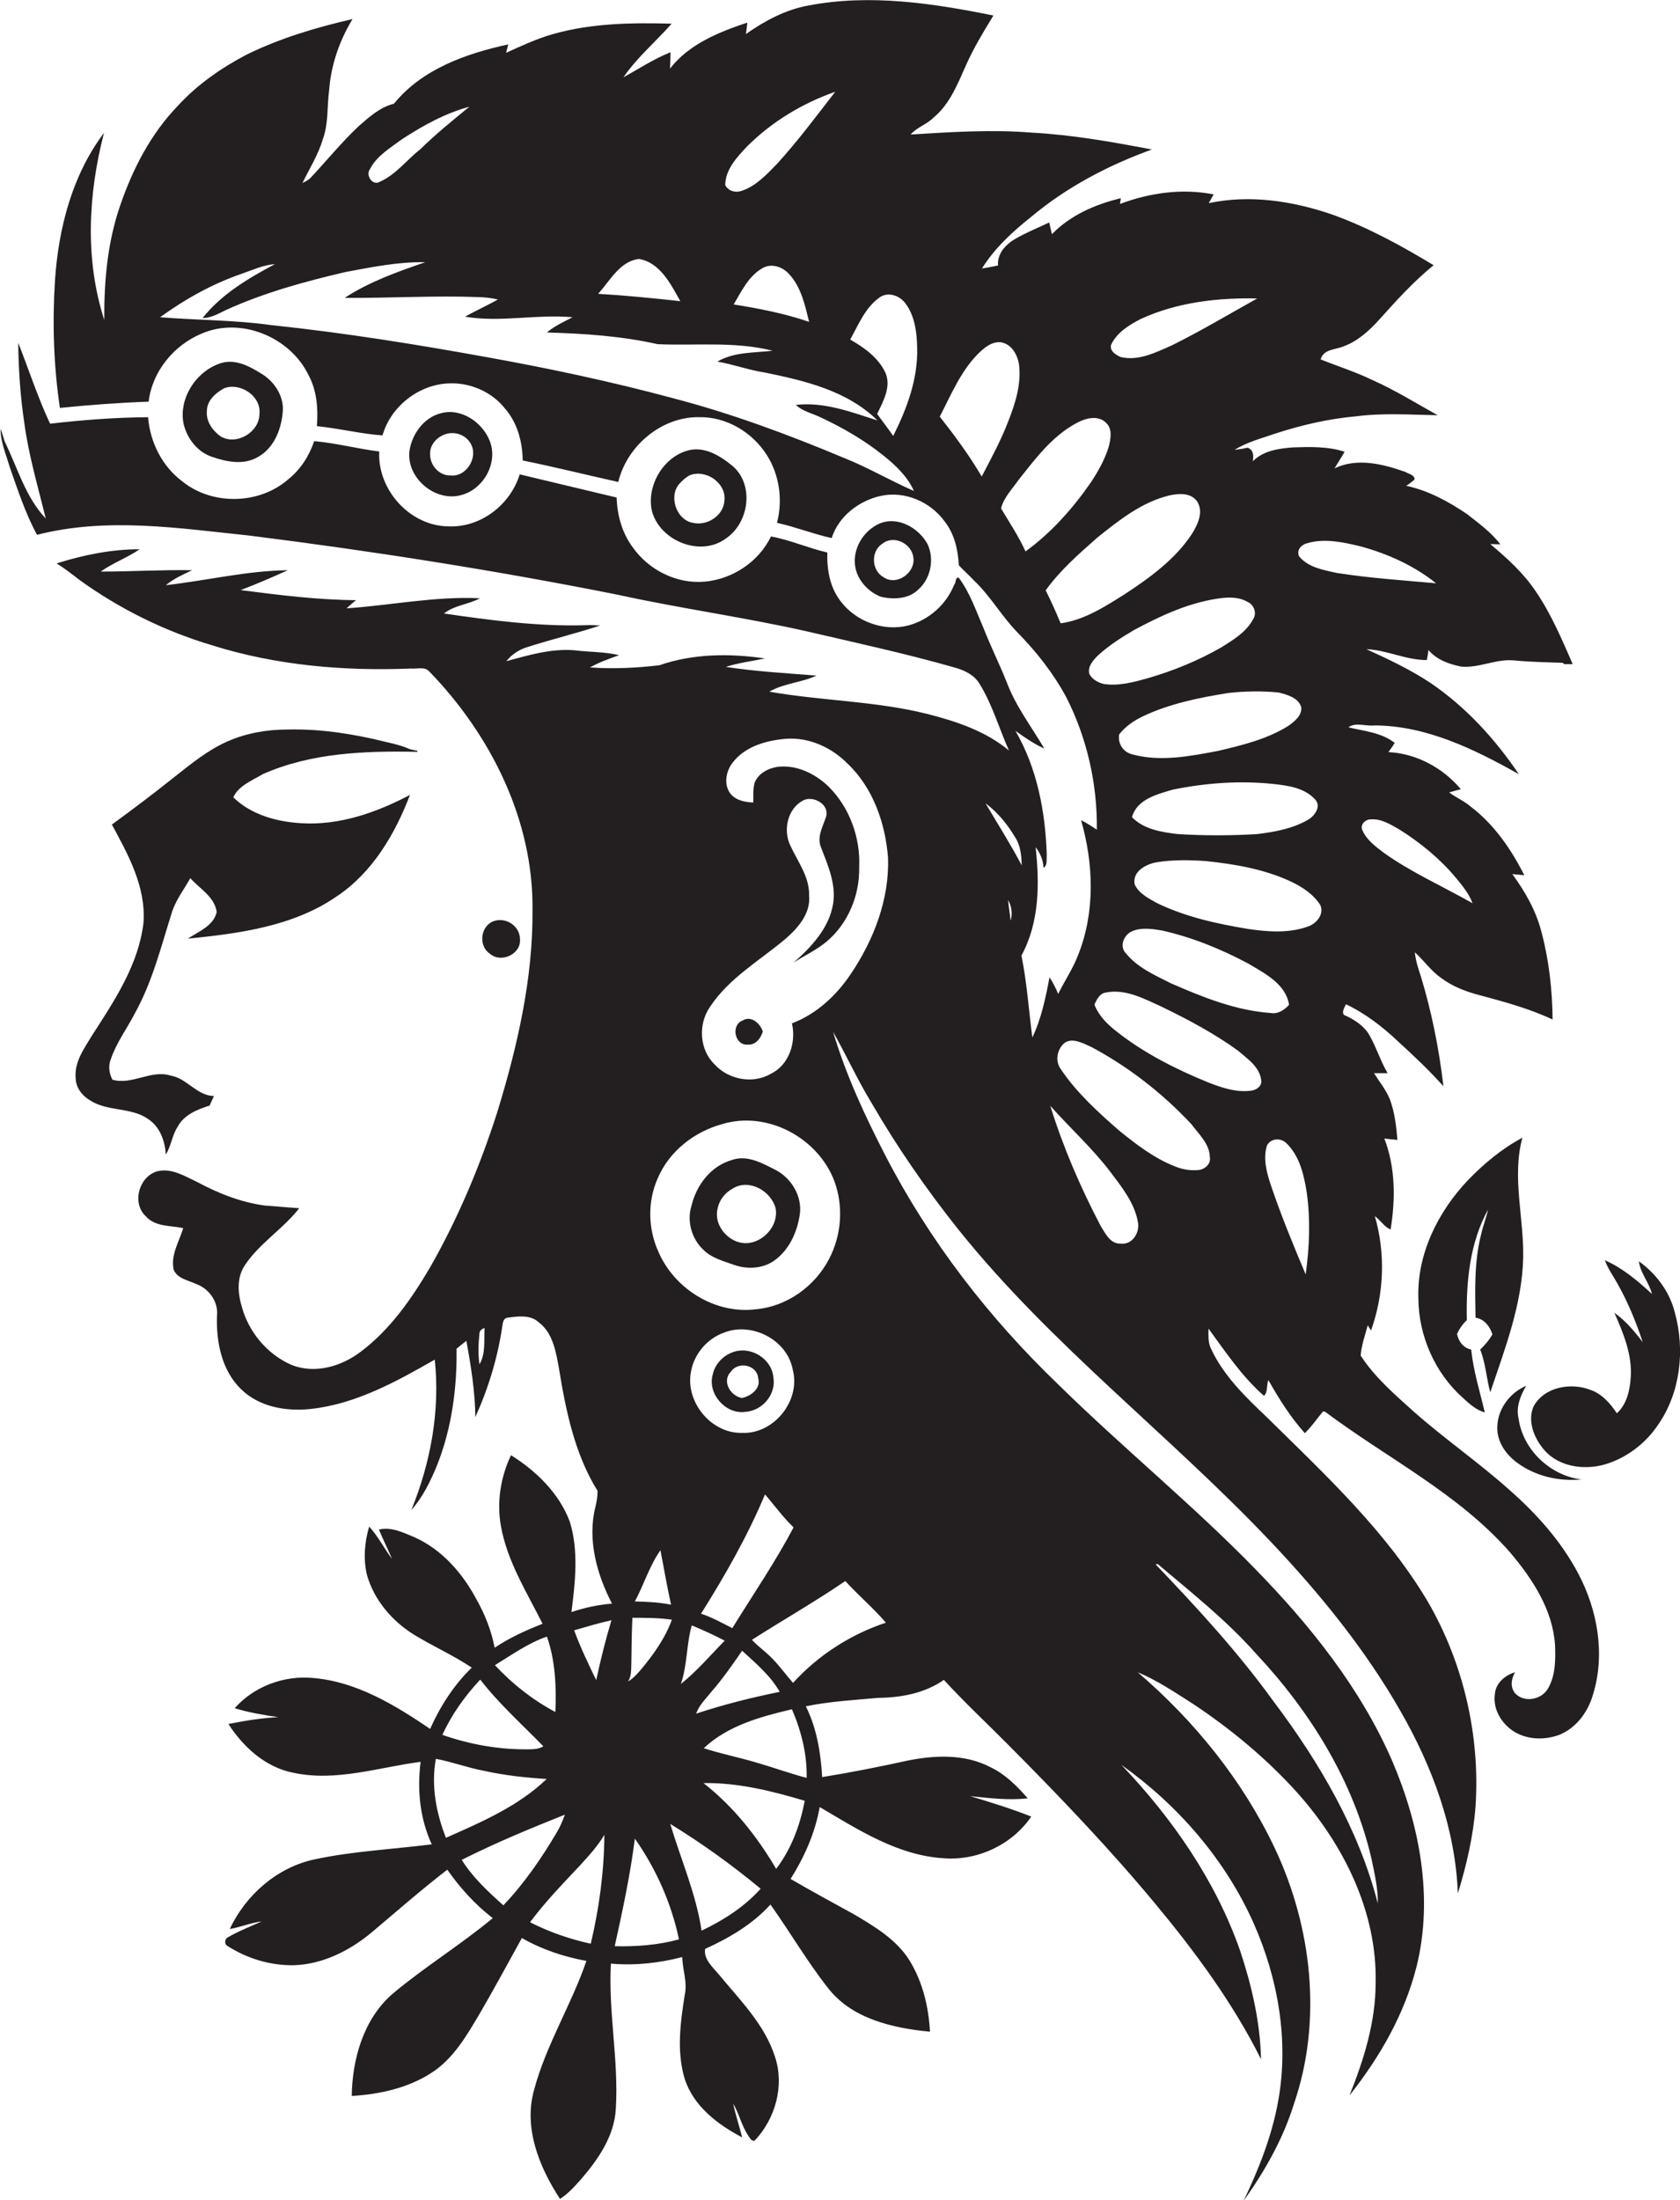 <?xml version="1.0" encoding="utf-8"?>
<!-- Generator: Adobe Illustrator 19.2.0, SVG Export Plug-In . SVG Version: 6.00 Build 0)  -->
<svg version="1.1" id="Layer_1" xmlns="http://www.w3.org/2000/svg" xmlns:xlink="http://www.w3.org/1999/xlink" x="0px" y="0px"
	 viewBox="0 0 617.1 807.9" enable-background="new 0 0 617.1 807.9" xml:space="preserve">
<g>
	<path fill="#231F20" d="M554.4,547.1c-11.3-10.1-23.8-18.7-35.2-28.8c-7-6.3-14.3-12.6-19.4-20.5c0.3-3.8,1.6-7.4,2.6-11.1l1.2,1.9
		c4.8-13.4,5.4-28.3,1.4-42c2,1.4,3.5,4,5.8,4.9c1.8-11.1,1.8-22.8-2.3-33.4c1.6,0.2,3.2,0.4,4.8,0.5c-0.4-5-1-10-2.7-14.7
		c-1.4-3.6-3.9-6.6-5.9-9.8c1.7,0,3.3,0,5,0c-2.6-4.4-4.1-9.4-6.6-13.8c-1.9-3.4-5.1-5.5-8.5-7.2c-2.4-0.5-0.8-3-0.2-4.3
		c7.2,3.4,13.6,8.4,19.3,13.8c5.7,5.2,11.3,10.5,16.5,16.3c-1.6-13.7-4.3-27.2-8.3-40.4c-1-2.9-1.9-5.8-2.2-8.8
		c3.3,3,5.9,6.8,9.6,9.4c4,3,8.7,4.9,13.6,6.2c9.3,2.5,18.7,5,27.4,9.1c-0.1-10.8-1.3-21.7-4.1-32.2c-2-7.8-6-14.8-10.7-21.2
		c1.1,0.1,3.3,0.3,4.4,0.4c-4.8-9.5-11.1-18.7-19.7-25.2c-2.4-2.1-5.4-3.3-7.9-5.2c1.4-0.4,2.8-0.8,4.3-1.2
		c-6.6-7.8-16.3-13.1-26.6-13.6c0.8-1.1,1.6-2.2,2.3-3.4c-4.9-3.8-11.2-4.3-17-5.7c2.7-2,6.4-0.3,9.6-0.7c19.1,0.1,36.6,8.7,53,17.9
		c-8.7-12.9-19.4-24.6-32.3-33.4c-7.5-5-15.6-8.8-23.7-12.5c7.5,0.3,14.5,4,22.2,4c0.2-0.9,0.5-2.8,0.6-3.7c3,3.6,7.6,5.2,12,6.1
		c6.5,0.6,12.6-2.8,19.1-2.3c6,0.6,12.1,0.7,18.2,0.9l0.6,0.5c0.8,0,2.3,0,3.1,0c-4-9.1-7.9-18.4-13.5-26.6
		c-4.5-6.8-10.6-12.3-16.8-17.5c0.9,0,2.8,0.1,3.7,0.1c-3.3-4.4-7.9-7.7-12.2-11.1c-6.8-4.6-14.3-8.7-22.4-10.4
		c1.1-0.6,2.1-1.5,3.1-2.3c0.1-1.7-2.3-2.1-3.4-2.8c-8.2-2.9-17.7-5.3-26-1.3c1.2-2,2.5-4,3.7-6.1c-6.1-2-12.7-1.8-19-1.6
		c-5.2,0.4-10.9,1.2-14.7,5.1c0.3-2,0.3-4.3-2-5c-1.5,0.4-3.1,0.6-4.7,0.8c4.6-2.9,9.9-4.2,15-6c9.6-3.1,19.4-5.4,29.5-6.3
		c10-1.3,20-0.6,30.1-0.4c-7.9-4.4-15.6-9.2-23.9-12.9c-6.2-3-12.8-5.1-19.1-7.6c1.1-3.9,5.4-3.5,8.4-4.8c5.2-1.9,9.4-5.7,13.1-9.8
		c6.3-7,12.6-14,20-20c-11.9-7.2-24.3-14-37.5-18.7c-14.4-4.9-30-7.3-45.1-4.1c0.6-1.1,1.2-2.1,1.8-3.2c-11.5-2.3-23.5-0.6-34.4,3.5
		c0.1-0.5,0.2-1.6,0.3-2.1c-9.3,2.2-18.5,6.2-25.3,13.2c-0.3-1.4-0.7-2.9-1-4.3c-4,1.9-8.2,3.6-12.1,5.8c-3.6,2-7.1,5.5-6.7,10
		c-2,0.4-3.9,0.8-5.9,1.1c4.6-7.4,11.2-13.5,18-18.9c13.1-11,28.4-19,44.4-24.8c-14.6-2.8-29.3-5.4-44.2-6.2
		c-14.8-1.2-29.6-0.2-44.4,0.7c2.3-2.7,6-3.7,8.5-6.3c6-5,8.8-12.4,11.9-19.3c2.8-6.3,6.4-12.2,10-18.1c-22.2-4.5-45.3-8-67.8-3.7
		c-8.5,1.5-16.1,5.6-23.1,10.5c0.2-1.4,0.4-2.8,0.5-4.2c-10.5,3.5-21.4,7.9-28.4,16.9c0.1-2,0.2-4,0.2-6c-6.1,2.4-11.5,6-17.3,9.2
		c5-7.3,11.9-13.1,17.7-19.7c-14.5-0.4-29.4-0.2-43.5,3.8c-6,1.7-11.6,4.3-17.3,6.9c0.2-0.8,0.6-2.4,0.8-3.1
		c-15.5,3.4-31.6,9-42,21.8c-5,1.2-9,4.8-12.8,8.1c-6.4,6-11.9,12.8-17.9,19.2c-0.8,0.8-1.9,1.3-2.9,1.8c2.6-5.3,5.8-10.4,7.5-16.1
		c2.1-5.8,1.5-12,2.3-18c0.7-9.3,3.8-18.2,8.6-26.1c-13.4,3.1-26.6,7-39,13.1c-9.3,4.9-18.1,11-25.2,18.8
		C55.5,49,48.8,61.9,44.2,75.3c-4.7,13.5-6,27.9-5.9,42.2c-7.2-22.3-5.9-46.3-0.1-68.7c-11.7,15.5-16.7,35-18,54.1
		c-1,15.6-0.5,31.4,1.8,46.9c10.8-1.1,21.7-1.9,32.6-2.3c1.3-11.1,9.3-20.8,19.5-25c14.3-6.2,32.3,1.2,39.1,15
		c3.2,5.8,3.7,12.5,3.2,19c8.1,0.8,16,2.8,24.1,3.4c3-10.6,13.3-18.7,24.3-19.1c7.7-0.4,15.7,3,20.5,9c4.7,5.3,6.6,12.3,6.7,19.3
		c11.8,2.4,23.4,5.3,35.1,7.9c3.2-13.3,15.9-24,29.7-23.8c10-0.2,19.5,5.5,24.8,13.8c4.7,7.3,6,16.6,3.8,25
		c6.8,1.5,13.3,4.1,20.1,5.6c2.5-8,10.1-13.8,18.1-15.5c8.8-1.9,18.2,2.2,23.4,9.4c3.6,4.6,4.9,10.4,5.2,16.1c1.9,2,4,3.9,5.9,5.9
		c5.8,5.6,9.8,12.7,15.4,18.5c7.1,7.2,13.4,15.2,18.2,24.1c7.6,15,11.4,31.8,11.2,48.6c-1.9-1.3-3.8-2.5-5.8-3.5
		c4.6,16,5.2,33.6-1,49.3c-1.9,5.1-5,9.6-7.4,14.5c-0.9-2.1-1.9-4.2-3.2-6.1c-1.4,7.5-3,15.2-6.3,22.1c-1.3-10-2-20.2-4-30.1
		c6.6-12.1,6.7-26.4,5.2-39.8c1.7,2.2,2.8,4.8,2.9,7.6c1.6-1,1-3.1,1.2-4.7c-0.5-15.8-3.5-31.8-11.5-45.6c3.4,2.4,6.8,4.8,10.6,6.5
		c-4.7-8-10.4-15.4-13.7-24.1c-2.7-6.8-6-13.4-8.7-20.3c-2.7-6.2-4.9-12.8-9-18.3c-1.3-0.6-1,1.9-1.7,2.5c-2.9,7.3-9.3,13-16.9,15
		c-9.1,2.3-19.3-1.5-24.9-9c-3.9-5.1-5-11.6-4.8-17.8c-7-1.6-13.6-4.6-20.7-5.9c-4.5,9.3-14.1,15.7-24.4,16.6
		c-10.2,0.9-20.4-4.2-26.3-12.5c-4-5.3-5.8-11.9-6-18.4c-11.9-2.8-23.8-5.7-35.6-8.5c-3.4,11.1-14.3,19.6-26.1,19.1
		c-14.2-0.1-26.2-13.4-25.5-27.5c-8-1-15.9-3.1-23.9-3.8c-1.8,5.4-5,10.4-9.5,14c-10.6,9.3-27.9,9.7-38.9,0.8
		c-7.4-5.5-11.9-14.4-12.6-23.6c-12,0.1-24,1-36,2.4c-4.5-9.6-7.8-19.8-11.7-29.7c0.1,10,0.8,20,2.3,29.9c1.6,11.7,5,23.1,7.8,34.6
		c-7.5-7.9-10.4-18.8-15.1-28.3c-0.5-1.6-0.9-3.1-1.5-4.6c0,4.8,2,9.3,3.3,13.8c3,8.5,5.8,17.2,10.1,25.1
		c25.7-6.6,52.3-2.4,78.2,0.3c45.3,5.7,90.4,12.8,135.1,21.7c22.8,5,46,8.2,68.8,13.3c18.5,4.3,37,8.3,55.2,13.5
		c3.5,1,7,2.7,8.9,5.9c4.7,7.6,7.2,16.4,10.8,24.5c-8.5-7.1-19.3-10.7-29.9-13.4c-19.1-4.8-38.9-4.8-58.1-8.2
		c5.3-3.1,11.8-3.3,17.3-5.9c-11.1-0.9-22.3-1.5-33.3-3.2c4.7-1.5,9.6-2.1,14.4-3.1c-12.9-1.9-26.4-1.8-38.8,2.5
		c-8.5,1-17,1.4-25.5,0.8c3.4-1.9,7.1-3.2,10.7-4.5c-5.4-1.3-10.9-1.1-16.4-1.8c-8.6-0.7-16.8,1.8-25,4c2-2.5,4.7-4.3,7.8-5.2
		c8.8-2.8,17.8-5,26.7-7.9c-1.9-0.1-3.7-0.2-5.5-0.1c-17.4,0.5-34.7-1.8-51.9-4.3c3.6-3,9-3.3,13.2-5.6c-16.4-0.8-32.7,2.6-49,3.7
		c1.1-1,2.3-2.1,3.5-3c-14.2-0.1-28.4-1.9-42.4-3.7c5.8-2.2,11.6-4.7,17.3-7.3c-15.1,0.2-29.8,3.8-44.8,5.5c2.9-2.4,6.3-3.9,9.7-5.5
		c-11.2-0.2-22.4,0.5-33.6,0.5c4.5-3.2,9.8-5.1,14.3-8.2c-10.4,0-20.7,2.1-30.5,5.2c2.9,1.8,5.6,3.9,8.3,6
		c14.8,10.7,31.4,18.9,48.9,24.1c23.6,7.4,48.5,9.5,73.1,8.5c2.2,0.2,4.9-0.8,6.6,1.1c22.6,23.3,38.3,54.7,37.9,87.6
		c0.2,25.3-5.6,50.3-13,74.4c-6.3,19.6-14.3,38.7-24.5,56.6c-6.8,11.6-14.7,23-25.6,31.2c-7.1,5.4-16.9,8.3-25.5,4.8
		c-8.9-3.9-15.7-12.1-18.2-21.4c-1.5-5-1.9-10.9,1.3-15.4c5.4-8,13.9-13.1,19.8-20.7c-4.2-0.3-8.5-0.7-12.7-1
		c-8.8-1.2-17.1-4.5-24.9-8.7c-4.5-2.1-9.2-5.1-14.4-3.9c-6.8,1.8-9.6,11.6-4.4,16.5c3.5,4,9.1,3.4,13.8,4.4
		c-1.5,5-4.7,9.9-3.5,15.3c1.4,3.3,5.3,3.8,8.2,5.2c4.8,1.7,8.3,6.6,7.7,11.8c-0.3,9.5,1.7,19.8,8.7,26.7c6.7,6.7,16.7,8.4,25.8,7.4
		c16.5-1.8,31.3-10,45.5-18.1c2,18.7-1.5,37.8-8.6,55.2c4.2-4.7,7-10.5,9.4-16.3c5.4-13.6,7.4-28.3,7.2-42.9c1.2-1,2.4-2,3.6-2.9
		c1.7,9.2,3.2,18.6,3.3,28c4.8-10.6,8.2-21.8,9.9-33.3c0.2-1.2,0.3-3,1.9-3.2c3.8-0.5,8.4-1.2,11.5,1.7c5.2,3.9,6.3,10.8,7.4,16.8
		c2.5,15.5,5.8,31.6,14.2,45.1c0,2-0.3,3.9-0.8,5.9c-3,12,0.5,24.7,6.1,35.5c-5.1,0.4-10.1,1.5-14.9,3.1c1.4-11,2.7-22.5-0.6-33.2
		c-3.9-10.4-12.3-18.6-21.6-24.4c-3.8,8-5.3,17.2-3.7,26c2.3,13,9.5,24.3,15.3,35.9c-6.1,2.4-12.1,5.1-17.6,8.8
		c-1.2-6.3-3.6-12.3-6.7-17.8c-5.1-9.6-12.7-18.3-22.8-22.8c-4.1-1.7-8.5-3.9-13-2.8c1.5,3.7,3.3,7.2,4.8,10.8
		c-2.9-3.9-5.1-8.3-8.4-11.9c-1.7,5.8-2.2,12-0.8,17.8c2.6,9.1,9.1,16.8,17.1,21.8c7,4.3,14.5,7.6,21.4,12.2
		c-6.6,6.4-11.6,14.2-15.3,22.5c-13-8.8-27.1-17.4-43.1-18.7c-10.6-1-21.6,3.1-28.7,11.1c5.2,1.6,10.6,2.5,16,3.3
		c-6.2,0.3-12.2,1.3-18.3,2.5c5.5,8.5,13.6,15.9,23.8,17.9c15.7,3.4,31.4-2,46.8-4c-1.3,10.2-0.3,20.8,4.1,30.3
		c-14.3,1.8-28.9,2.5-43,5.5c-13.7,2.9-25.3,13-31.2,25.6c4-0.7,7.7-2.3,11.7-2.8c-4.1,1.9-8.4,3.5-12.3,5.8
		c-1.2,0.4-1.5,2.4-0.4,3.1c7.2,4.7,15.8,7.3,24.4,7.2c10.5-0.3,20.4-5.2,28.4-11.8c9.3-7.8,18.5-15.9,28.1-23.3
		c4.7,6.7,10.2,12.8,16.7,17.8c-11.8,9.8-25,17.9-36.7,27.7c-10.7,9.2-14.9,23.9-15.1,37.6c10.2-0.6,20.7-2.9,29.3-8.5
		c8.1-5.2,13-13.8,17.8-21.9c5.3-9.1,10.3-18.4,15.4-27.6c7.3,4.2,15.4,6.9,23.7,8.4c-5.5,16.1-14.8,30.8-19.2,47.3
		c-4,14,1.9,28.5,9.5,40.1c3-1.9,5.4-4.6,7.8-7.3c6.3-7.3,12.2-15.9,12.7-25.8c1.1-17.8-2.8-35.5-1.8-53.3
		c8.8,0.8,17.6-0.2,26.2-2.4c0.1,4.7,2,9.3,0.9,14c-1.6,10.1-3,20.7,0,30.7c3.2,10,12.1,16.8,21.1,21.5c-1-4.1-2.4-8.2-3.3-12.4
		c2.2,3.7,3.1,8.1,5.5,11.7c0.6,0.8,1.1,2.2,2.4,1.9c7.6-8,11-20.1,7.5-30.7c-3.8-12-13-21-20.8-30.5c-2.2-2.6-5.5-5.5-4.9-9.2
		c8.8-4,17.4-9,24-16.3c7.2,10.1,13.4,20.8,21.1,30.6c8.8,11.4,23.9,14.8,37.5,16.1c-0.5-9.2-2.7-18.4-7.6-26.3
		c-4.8-7.6-12.7-12.3-20.3-16.8c-7.8-4.3-15.6-8.5-23.3-13c5.1-8.1,9-16.9,10.7-26.4c14.1,8.3,28.7,17.8,45.5,18.8
		c12.5,1,25.2-5,32.2-15.3c-7.3-2.9-14.8-5.2-22.4-7.5c7,0.7,14,1.6,21.1,0.8c-3.9-4.5-8.2-8.8-13.6-11.4
		c-9.3-4.9-20.3-4.5-30.3-2.5c-10.5,2.3-21,4.4-31.6,6.1c-0.5-8.9-2-18-6-26c8.8-1.8,17.8-2.3,26.7-3.1c8.4-0.1,17-1.7,24-6.6
		c7.7,8.4,16,16.1,24,24.2c18.5,18.6,36.6,37.5,53.4,57.7c14.8,17.8,28.7,36.6,39.1,57.4c-0.3-13.6-3.4-27-7.7-39.9
		c-9-25.7-24.9-48.6-43.6-68.2c20.8,14.8,38.2,34.8,48.6,58.2c9,20.3,13,43.2,9,65.3c-2.3,12.8-7.1,24.9-12.7,36.6
		c7.8-10.9,14.5-22.7,18.5-35.6c10.5-30.6,6.6-64.9-7-93.8c-11.8-24.9-29.5-46.8-50.4-64.7c7.2,3,13.7,7.4,20.3,11.6
		c14,9.3,27,20.1,38.2,32.5c17.1,19.1,29.5,43.9,28.9,70c0,14.3-4.3,28.1-9.6,41.3c11.1-14,20.2-29.8,24.6-47.2
		c6.3-25.3,1.2-52-8.9-75.6c-11.6-26.7-30.1-49.8-50.4-70.6c-23.1-23.7-48.8-44.6-72.4-67.8c-25.4-24.4-47.1-52.5-63.3-83.8
		c-7.6-14.7-14.6-29.8-19.3-45.6c4.8,8.5,8.9,17.5,14,25.9c9.5,16.4,20.3,32,32.1,46.8c33.9,42.3,77.5,75.3,114.7,114.6
		c18,19,34.7,39.5,47.7,62.3c11.7,20.4,20.1,43.1,21,66.8c3.2-10.4,5.7-21.1,6.5-32c1.7-25.9-4.4-52.4-17.4-74.9
		c-15.4-26.1-37.9-46.9-59.3-68c-7.9-7.5-16-15.3-20.6-25.4c-1-2.2-0.8-4.7-0.8-7.1c6.3,8.6,12.3,17.6,20.4,24.7
		c1.4-1.3,0.9-4,1.6-5.8c3.9,6.9,8.1,13.6,13.4,19.5c2.5-2.4,4.4-5.3,6.7-8l0.7,0.1c22.8,17.1,49,30,68,51.7
		c8.2,9.7,15.7,21.1,16.5,34.1c0.2,5.3,0.2,11.1-2.6,15.9c-2.3,4-8.5,5.3-11.9,1.9c-2.1-2.3-1.6-5.4-0.2-7.9c-3.7,1.1-7.1,4-7.4,8
		c-0.8,5.5,2.4,10.8,6.9,13.7c4.9,3.1,11.3,3.3,16.7,1.3c6.3-2.5,10.7-8.5,12.5-15c4.5-14.7,1.6-30.9-5.5-44.3
		C573.4,565.9,564.4,555.9,554.4,547.1z M503.6,300.9c3.8-0.3,7.2,1.9,10.4,3.7c7.8,4.9,15,10.8,20.9,17.9c2.3,2.8,4.7,5.7,6,9.2
		c-10.9-6.2-22.5-11.3-32.7-18.6c-3-2.3-6.3-4.7-7.8-8.3C499.5,302.8,501.6,300.8,503.6,300.9z M274.5,53.7c9-9,20.3-15.8,32.3-20
		c-7,9-13.8,18.2-21.5,26.6c-3.7,3.8-7.5,7.9-12.6,9.7c-2.3,0.9-5.1,0.3-6.3-2C266.4,62.3,270.7,57.7,274.5,53.7z M297.2,118.2
		c-9-3.1-18.4-4.9-27.7-6.4c2.9-4.9,5.5-10.5,10.7-13.4c3.2-1.8,7.3-0.4,9.6,2.2C294.3,105.4,295.7,112.1,297.2,118.2z M234.7,95.1
		c7.8,1.3,11.7,9.3,15.2,15.5c-10-1.1-20.1-2.1-30.2-2.7C224.1,103.1,227.7,95.9,234.7,95.1z M135.9,62.1c2.5-4.9,7.5-7.8,11.8-11
		c7.7-5,15.8-9.5,24.7-11.9c-6.1,5-12.3,10-18,15.6c-5,3.9-9,9.4-15,12C136.8,68.3,134.2,64.3,135.9,62.1z M310.1,168.2
		c-20.5-8.6-41.5-16.4-63-22c-22.3-6-44.8-10.8-67.5-14.9c-26.5-4.8-53.1-9.1-79.9-11.9c-13.6-1.9-27.3-1.8-40.9-2.9
		c9.1-6.6,19.1-12.2,29.8-15.9c4.1-1.4,8-3.3,12.4-3.6c-9.8,5.2-19.6,11-26.6,19.8c3.1,0,5.8-1.6,8.5-2.9c14-6.4,29-10.5,44-14
		c9.6-1.8,19.4-3.8,29.3-3.6c-10.2,3.5-20.6,7.2-29.6,13.1c16.4,0.1,32.8-0.9,49.2-0.3c2.4,0.1,4.8,0.3,7.1,0.9
		c-4,2.2-8.1,4.1-12.1,6.3c13.1,2.2,26.3-1,39.5,0.2c-3.2,1.7-6.6,3.2-9.4,5.6c13.7,0.4,27.4,1.3,40.7,4.3c14,0.6,28.4-1.1,42.2,2.4
		c-6.8,0.8-14.2,0.4-20.3,4c5.9,1,11.5,3.1,17.4,4c14.7,3,30.4,6.7,41.4,17.6c-9.7-3.1-19.6-6.9-30-5.7c2.6,2.4,6.1,3.1,9.2,4.6
		c8.1,3.8,15.9,8.3,22.9,13.9c4.5,3.6,8.9,7.7,11.3,13.1C327,176.5,318.9,171.7,310.1,168.2z M328.1,160.1c-1.9-2.8-4-5.4-5.9-8.1
		c2.2-4.6,5.3-10,3-15.2c-2.6-5.5-7.8-9.2-12.9-12.1c3-5.4,5.5-11.7,10.7-15.4c3.2-2.4,7.7-0.7,9.8,2.4c3.3,4.6,4,10.6,4.1,16.1
		C337.2,139.2,333.1,150.1,328.1,160.1z M176.1,501c-0.5-3.7-0.4-7.4,0-11.1c0-1.2,0.8-1.9,1.9-2.2
		C177.7,492.1,178.5,497.2,176.1,501z M425.3,574.4c12.4,10.5,25.2,20.6,36,32.8c19.9,21.2,35.9,46.9,42.5,75.5
		c1.1,5.4,2.4,10.8,2.3,16.3c-7-27.2-21.5-51.9-38.3-74.2c-13-18-28-34.3-43.3-50.3C424.7,574.4,425.1,574.4,425.3,574.4z
		 M231.9,610.9c0.1-5.6,0.1-11.2,0.4-16.8c4.8,0,9.7,0,14.5,0.7c-2.5,6.9-6.9,13-11.6,18.6c-1.3,1.5-2.8,3.1-4.5,4.1
		C232,615.5,231.8,613.1,231.9,610.9z M233.2,588.1c3.3-6.1,5.3-13,9.4-18.8c1.3,6.7,2.4,13.3,3.9,20
		C242.1,588.4,237.6,588.2,233.2,588.1z M200.9,601c3.1,8.9,3.5,18.4,3.1,27.7c-8.3-4.4-15.8-10.3-22.2-17.2
		C188,607.7,194,603.4,200.9,601z M176.4,616.8c6.9,8.9,15.3,16.4,23.2,24.5c-1.5,0.9-3.3,1.1-5,1.1c-10.9,0.2-21.8-1.7-32.1-5.3
		C165.9,629.6,170.8,622.8,176.4,616.8z M163.8,674.9c-3.6-9.2-5.5-19.2-3.7-29c6,1.1,11.7,3.3,17.7,4.4c7.6,1.7,15.3,2.5,23,3
		C190.4,663.3,176.9,669.1,163.8,674.9z M184.9,699.7c-5.6-5-11.3-10.3-15.3-16.7c12.3-6.2,25.1-11.5,37.9-16.6
		c-0.8,2.1-1.6,4.2-2.8,6.2C199,682.3,192.6,691.6,184.9,699.7z M217,713.8c-7.7-1.7-15.3-4.3-22.3-7.9c5.5-7.4,11.9-14,18.2-20.7
		c3.3-3.6,6.6-7.2,9.1-11.4C221.9,687.3,220.1,700.7,217,713.8z M219,617c-2.9-6-5.8-12-8.1-18.3c4.6-1.3,9.1-2.7,13.7-3.7
		C222.4,602.3,220.6,609.6,219,617z M225.8,714.7c2.9-13.1,5.7-26.2,7.4-39.5c7.8,11.1,13.4,23.7,16.2,37
		C241.7,714.3,233.7,714.9,225.8,714.7z M257.7,709c-2-13.5-7.6-26.1-11.5-39.2c11.6,7.1,22.7,15.1,33.2,23.8
		C273.4,700.3,265.7,705.2,257.7,709z M269,597.9c-3.8-1.9-7.5-4-11.5-5.3c8.8-14,17.1-28.5,23.5-43.8c3.5,4,6.6,8.4,10.5,12.1
		C284.8,573.6,276.6,585.6,269,597.9z M272.6,606.2c5,4.6,10.4,9.1,13.8,15.1c-10.4,2.1-20.7,4.7-30.7,8c1.1-3.1,3.5-5.4,5.5-7.9
		C265.4,616.6,269,611.4,272.6,606.2z M272.6,526.2c-11.4,0.3-20.9-11.4-18.8-22.4c1.1-6.5,5.9-12.2,12.1-14.4
		c10.2-4.1,23.3,2.6,25.3,13.6C294.2,514.3,284.3,526.7,272.6,526.2z M254.1,596.9c4.1,1.7,8.1,3.5,12.1,5.6
		c-5.3,5.4-10.2,11.2-16.1,15.9C252.5,611.5,252.1,603.9,254.1,596.9z M285.1,686.3c-7-11.9-15.8-23-26.7-31.5
		c12.7-0.2,25.1,2.9,37.2,6.5C293.9,670.2,290.7,679,285.1,686.3z M296.3,652.9c-6.4-1.7-12.7-4-19-5.8c-6.2-1.8-12.6-3.1-18.8-5.1
		c8.8-8.3,20.9-11.6,32.4-14.3C294.3,635.6,296.5,644.2,296.3,652.9z M325.4,595.9c-13,4.3-24.9,12-34.1,22.1
		c-2.5-2.8-4.7-5.9-7.3-8.6c-2.4-2.6-5.4-4.6-7.8-7.2c11.4-7.3,23.2-14,34.3-21.6C315.3,585.9,320.8,590.5,325.4,595.9z
		 M306.5,433.8c3.4,9.2,2.6,19.9-2,28.6c-5.2,10-15.5,17.4-26.8,18.4c-14.9,1.9-29.9-7.4-35.8-21c-3.9-8.5-4.1-18.6-0.3-27.1
		c4.2-9.9,13.4-17.1,23.7-19.9C281.8,407.8,300.5,417.8,306.5,433.8z M312.5,357.7c-5.3,7.9-12.6,14.7-21.6,18.1
		c1.6,7-1,15.2-7.7,18.5c-6.6,3.9-15.6,2.2-20.7-3.4c-5.6-5.4-6.1-14.7-1.8-21c7-10.7,18.3-17.1,27.8-25.1c4.6-4,9.3-9.3,8.7-15.9
		c0.2-6.9-4.2-12.5-6.9-18.4c-2.7-5.6-1.1-13.4,4.6-16.5c3.6-2,9.7,1.2,8.6,5.7c-1.1,3.6-3.5,7.4-2,11.3c2.6,6.7,5.7,13.7,4.5,21
		c-1.5,8.9-8,15.8-14.5,21.5c4-2.6,8.4-4.6,12.1-7.7c7.9-6.6,12.2-17,12-27.3c0.5-11-3.6-22.2-11.5-29.9c-4.9-4.6-11.6-7.8-18.4-7
		c-3.5,0.5-7.1,2.4-8.5,5.8c-0.7,2.4-0.4,4.9-0.5,7.3c-3.3-0.1-7.1-0.9-8.9-4c-2-3.5-0.9-8,1.6-11c4.6-5.7,12.2-7.8,19.3-8.4
		c8.4-0.6,16.7,3.1,22.6,9.1c9.4,8.9,13.9,21.9,14.9,34.6C326.7,330.2,321,345.1,312.5,357.7z M372.9,307.5c2,3,2.3,6.8,2.4,10.3
		c-4.1-7.8-8.8-15.2-13.3-22.8C366.5,298.3,370.1,302.8,372.9,307.5z M371.2,338.1c-0.2-2.5-0.7-5-0.9-7.6
		C371.6,332.9,372,335.6,371.2,338.1z M469.6,254.3c3.2,0.8,7.4,1.9,8.4,5.5c0.2,3.1-2.6,5.2-4.8,6.8c-7.9,4.9-17,7.1-26,9.2
		c-10.1,1.9-20.8,4-31,1.3c-3.5-0.7-5.7-3.9-5.1-7.4c2.3-3,5.5-5.1,8.8-6.7c9.8-4.6,20.6-6.8,31.2-8.5
		C457.3,253.8,463.5,253.7,469.6,254.3z M483,293.5c2.4,2.5,0.1,5.9-2.3,7.4c-5.7,3.4-12.4,4.6-18.9,5.4c-9.7,0.6-19.5,0.6-29.2,0
		c-5.9-0.7-12.4-1.7-16.8-6.2c1.8-6.6,9.2-8.4,14.9-10.1c12.2-2.5,24.7-3.4,37.1-2.1C473.2,288.5,479.1,289.3,483,293.5z
		 M408.1,126.7c2.1-4.6,6.7-7.4,11-9.6c13.3-6.1,28.2-7.8,42.7-7.5c-10.4,5.8-20.6,11.9-31.3,17.2c-5.9,2.6-12.3,5.9-18.9,4.3
		C409.9,130.3,407.6,129,408.1,126.7z M345.2,153c4.1-7.9,7.5-16.3,13.8-22.8c2.3-2.3,5.2-4.9,8.7-4.5c3.9,0.7,6,4.5,6.6,8.1
		c0.9,7.2-1.3,14.2-3.9,20.8c-2.7,7.1-6.3,13.7-9.8,20.4C356.1,167.3,350.7,160,345.2,153z M367.7,186.7c1-4,4.1-7.1,6.4-10.4
		c6.1-7.7,12.2-15.9,20.9-20.7c3.3-1.9,8.1-3.4,11.2-0.4c2.5,2.2,1.8,5.9,1.1,8.7c-1.4,4.7-3.8,9-6.5,13.1
		c-6.7,9.7-14.6,18.6-24.1,25.5C374.2,197,370.8,191.9,367.7,186.7z M389.6,228.9c-1.7-4.1-3.5-8.1-5.5-12.1
		c5.3-7.4,12.2-13.4,19-19.4c8-6.4,16.4-13.1,26.6-15.5c3.4-0.7,7.7-1,10,2.2c2.5,3.8,0.3,8.5-1.9,12c-6.2,9.4-15.5,16.1-24.8,22.2
		C405.8,222.8,398.3,227.7,389.6,228.9z M400.1,247.4c-0.6-2.8,1.5-5,3.3-6.8c4-3.6,8.5-6.5,13.1-9.2c9.5-5.1,19.5-9.8,30.3-11.5
		c3.8-0.6,7.9-0.9,11.4,1.1c2.4,1,3.6,4.2,2.1,6.4c-2.5,4.7-7.3,7.6-11.8,10.4c-8.4,4.8-17.4,8.5-26.7,11.2
		c-5.3,1.5-10.8,3-16.3,2.2C403.4,250.7,401.1,249.5,400.1,247.4z M411.7,456.7c-3.9,0.2-5.7-3.8-7.4-6.5
		c-7.4-14.1-13.8-28.9-18.5-44.1c7.3,8.2,15.5,15.6,22.1,24.3c4.2,5.6,8.9,11.4,10.1,18.5C418.7,452.7,415.9,457.2,411.7,456.7z
		 M439.7,429.7c-2.8,0.2-5.6-0.3-8.2-1.4c-7.6-3-14.1-8-20.4-13.1c-7.8-6.8-15.6-13.9-21.4-22.5c-2.2-3-1.5-7.2,1.2-9.6
		c3-2.3,7,0.1,10,1.4c13.7,7.3,26.1,17,36.7,28.3c2.7,3.7,6.7,7.2,6.8,12.1C444.9,427.6,442.3,429.7,439.7,429.7z M459.8,400.5
		c-5.5,0.8-10.9-1-16-3c-12-4.9-23.7-10.8-33.9-18.9c-3.3-2.6-6.4-5.7-7.9-9.7c0.9-1.8,1.8-4,4.1-4.4c7.3-1.5,14.2,2.3,20.6,5.2
		c9.7,4.7,19.3,9.8,28,16.1c3.5,3,8.2,6.1,8.6,11.2C463.4,398.9,461.6,400.2,459.8,400.5z M430.1,361.1c-5.9-3-12.4-5.8-16.6-11.1
		c-2.4-2.5-0.7-6.7,2.3-8c3.4-1.5,7.4-0.9,11-0.3c11.1,2.5,21.7,6.8,31.8,12.2c6,3.6,13.7,7.4,14.9,15.1c-1.7,1.9-4.1,3.5-6.8,3
		C453.9,371.1,441.8,366.2,430.1,361.1z M479.6,468c-4.6-10.9-9.1-21.8-12.9-33.1c-1.5-4.6-2.8-9.6-1.3-14.3
		c1.5-2.7,5.2-2.8,7.2-0.7c4.8,4.7,6.4,11.6,7.4,18.1C481.4,447.9,481,458,479.6,468z M480.3,340.3c-7.1,2.5-14.8,1.9-22.1,0.8
		c-11.4-1.9-22.8-4.4-33.3-9.5c-3-1.7-6.6-3.5-8.1-6.8c-1-4.9,4.4-7.6,8.4-8.2c5.8-0.9,11.7-0.8,17.6-0.4
		c10.6,1.1,21.3,2.9,31.1,7.4c4.3,2,8.5,4.7,11.1,8.8C486.5,335.9,483.4,339.3,480.3,340.3z M477.2,204.3c-1.1-2.2,0.8-4.3,2.9-4.8
		c6.4-1.9,13.2-0.4,19.5,1.1c10,2.7,19.8,7.1,27.9,13.6c-12.2-1.1-24.4-1.9-36.5-3.8C486.1,209.3,480.5,208.4,477.2,204.3z"/>
	<path fill="#231F20" d="M77.7,167.7c5.4,1.9,11.7,3.2,16.9,0.2c5.8-3.1,8.6-9.8,9.2-16.1c0.8-5.8-2.7-11.4-7.5-14.4
		c-4.5-2.8-9.8-5.8-15.3-4c-9,2.9-15.6,13.1-13.5,22.5C68.8,161.1,72.5,165.9,77.7,167.7z M76,150.9c0-3.8,3.2-6.6,6.3-8.3
		c5.9-2.3,13.7,2.8,13,9.4c0,6.7-8.4,11.7-14.2,8.3C78.1,158.2,75.6,154.7,76,150.9z"/>
	<path fill="#231F20" d="M169.8,181.7c7.9-2.3,13.1-11.6,10.2-19.5c-2.6-7-10.6-12.6-18.2-10.4c-6.2,1.6-10.5,7.7-11.4,13.8
		C149.2,175.7,160.2,184.7,169.8,181.7z M158,166.8c-0.2-3.3,2.3-6.1,5.2-7.2c3.7-1.5,8.2,0.1,9.9,3.7c2.5,4.9-1.9,11.9-7.5,11.3
		C161.4,174.8,157.9,170.9,158,166.8z"/>
	<path fill="#231F20" d="M266.7,197.7c8.4-5.7,10.4-19.4,2.6-26.4c-4.7-3.9-10.8-7.8-17.2-5.7c-8.9,2.8-14.7,13.2-12.6,22.2
		C242.5,198.7,257.4,204.7,266.7,197.7z M250,177.2c0.9-1,2-1.9,3.2-2.6c5.9-2.5,13.7,2.7,12.9,9.3c-0.4,5.5-6.3,9.3-11.6,8.1
		C248.2,190.9,245.3,181.6,250,177.2z"/>
	<path fill="#231F20" d="M323.7,219.2c4.6,1,10.1,0.8,13.6-2.7c4.6-4,6-11.2,3.4-16.7c-3.3-6-11-10.4-17.7-7.5
		c-5.5,2.4-9.4,8.5-9,14.5C314.3,212.4,318.6,217.3,323.7,219.2z M324.2,199.6c4.2-3.3,10.8,0.1,11.3,5.2c0.8,5.5-6.1,10.5-10.9,7.2
		C320,209.5,319.8,202.3,324.2,199.6z"/>
	<path fill="#231F20" d="M60.9,424c2-3.2,2.3-7.1,4.4-10.3c2.3-4.3,7.2-6.3,11.7-7.7c0.5-1.2,1.1-2.4,1.6-3.5
		c-6.3-0.1-9.9-6.5-15.9-7.5c-7.2-2.3-14.2,3.6-21.4,1.5c-1.2-2.3-1.6-5-0.6-7.5c2-6,5.9-11.2,8.8-16.8c6.4-11.5,9.6-24.3,13.5-36.7
		c1.4-4.8,4.5-8.7,6.9-13c3.5,3.9,8.9,6.8,9.7,12.4c-1.1,5.1-6.7,7.2-10.6,9.8c18.9-1.9,38.8-4.5,54.8-15.6
		c13-8.7,21.3-22.8,26.8-37.2c-12.3,6.5-26,11.3-40,10.4c-8.9-0.5-18.4-3.1-24.9-9.5c1.9-4.3,7-6.2,10.8-8.5
		c17.8-7.9,37.7-8.6,56.8-8.2c0-0.1,0-0.3,0-0.4c-0.7-0.1-2.1-0.4-2.8-0.6c-2.9-1.3-6-2-9-2.7c-11.7-2.9-23.8-4.8-35.9-4.5
		c-7.5,0-15,1.3-21.9,4.3c-7.3,3.2-13.4,8.2-19.6,13.1c-7.5,6-15.2,11.8-23,17.5c6,11.1,12.6,23,11.6,36.1
		c-1.8,15.3-10.6,28.5-18.8,41.2c-2.9,4.8-6.7,9.9-6.1,15.9c0.1,3.5,2.4,6.4,5.3,8.1c6.5,4.2,15.1,2.4,21.4,6.9
		C58.8,413.9,60.6,419,60.9,424z"/>
	<path fill="#231F20" d="M191,344.9c0-5.2-6-8.7-10.6-6.2c-4.1,2.4-4.4,8.9-0.5,11.5C184.1,353.9,191.5,350.3,191,344.9z"/>
	<path fill="#231F20" d="M272.7,374.8c-4.3,1.7-2.8,9.1,1.8,8.8c3,0.3,4.9-2.2,5.7-4.8C279.2,375.8,275.9,372.8,272.7,374.8z"/>
	<path fill="#231F20" d="M543.7,495.6c2,5,2.3,10.5,3.7,15.7c5.4-16,11.7-32.3,12.1-49.4c0.3-14.7-4.2-29.6-0.3-44.1
		c-7.5,4-14.1,9.5-20,15.6c-11,11.6-18.8,27.2-18.2,43.5c0.1,13.7,6.1,27.3,16.3,36.4c2.4,2.2,4.9,4.5,8.1,5.4
		c-1.8-7.7-4.2-15.2-5-23.1c-2.9-0.6-4.6-2.9-5.2-5.7c0.9-2,2.1-3.7,3.6-5.1c-0.3-13.8,1-28.3,7.8-40.6c-0.7,3.1-1.9,6.1-2.6,9.3
		c-2.5,9.9-2.2,20.3-2,30.4c3.2,0.5,5.2,3.1,6.2,6.1C547.1,492,545.5,493.9,543.7,495.6z"/>
	<path fill="#231F20" d="M284.8,429.6c-4.9-2.5-10.4-5.6-16-3.6c-7.7,2.2-13,9.2-14.8,16.8c-1.8,5.7,0.1,12.2,4.4,16.2
		c3,3,7.3,4.1,11.2,5.5c5.1,1.8,11.2,1.4,15.5-2.1c5.1-4,7.8-10.3,8.7-16.5C294.7,439.3,290.7,432.6,284.8,429.6z M275.5,456.4
		c-6.8,1.2-13.6-5.8-11.9-12.6c0.6-3.1,2.7-5.8,5.5-7.3c6-3.8,14.1,0.8,15.8,7.2C286,449.6,281.2,455.4,275.5,456.4z"/>
	<path fill="#231F20" d="M615.2,482c-1.9-7.7-6.9-14.3-13.2-18.8c0.5,4.3,3.8,7.8,4.8,12c-5.2-4.8-10.7-9.5-17.3-12.4
		c1.1,3.1,3.1,5.8,4.7,8.7c3.8,6.8,6.8,14,9.2,21.4c-3-4-6.3-7.9-10.4-10.8c3.3,7.5,6.6,15.4,6,23.8c-0.3,4.7-1.5,9.9-5.1,13.1
		c-2.4-3.6-5.4-7.1-9.7-8.6c-7.2-2.8-17-1.1-20.9,6.1c-2.4,5.6,0.4,12.1,4.3,16.4c5.3,5.7,13.9,6.9,21.1,5.1
		c8.3-2.2,15.6-7.7,20.3-14.7C617.3,511.4,619,495.7,615.2,482z"/>
	<path fill="#231F20" d="M269.1,496.6c-3.6,1.3-6.5,4.4-7.3,8.2c-2,7,4.7,14.6,11.8,13.7c6.2-0.3,11.5-6.2,10.5-12.5
		C283.6,498.9,275.6,494.1,269.1,496.6z M272.6,513.4c-4.3-0.7-7.6-6.2-4.1-9.7c2.6-3.9,9.6-2.5,10,2.4
		C279.6,509.9,275.9,512.6,272.6,513.4z"/>
	<path fill="#231F20" d="M550,523.8c-0.3,5.4,3,10.2,7.2,13.3c6.7,5,15.4,7,23.7,6.2c-11.5-1.4-21.5-10.9-23.1-22.4
		c-1-4.3,0.7-8.4,2.8-12C554.7,511.4,550.2,517.3,550,523.8z"/>
</g>
</svg>
